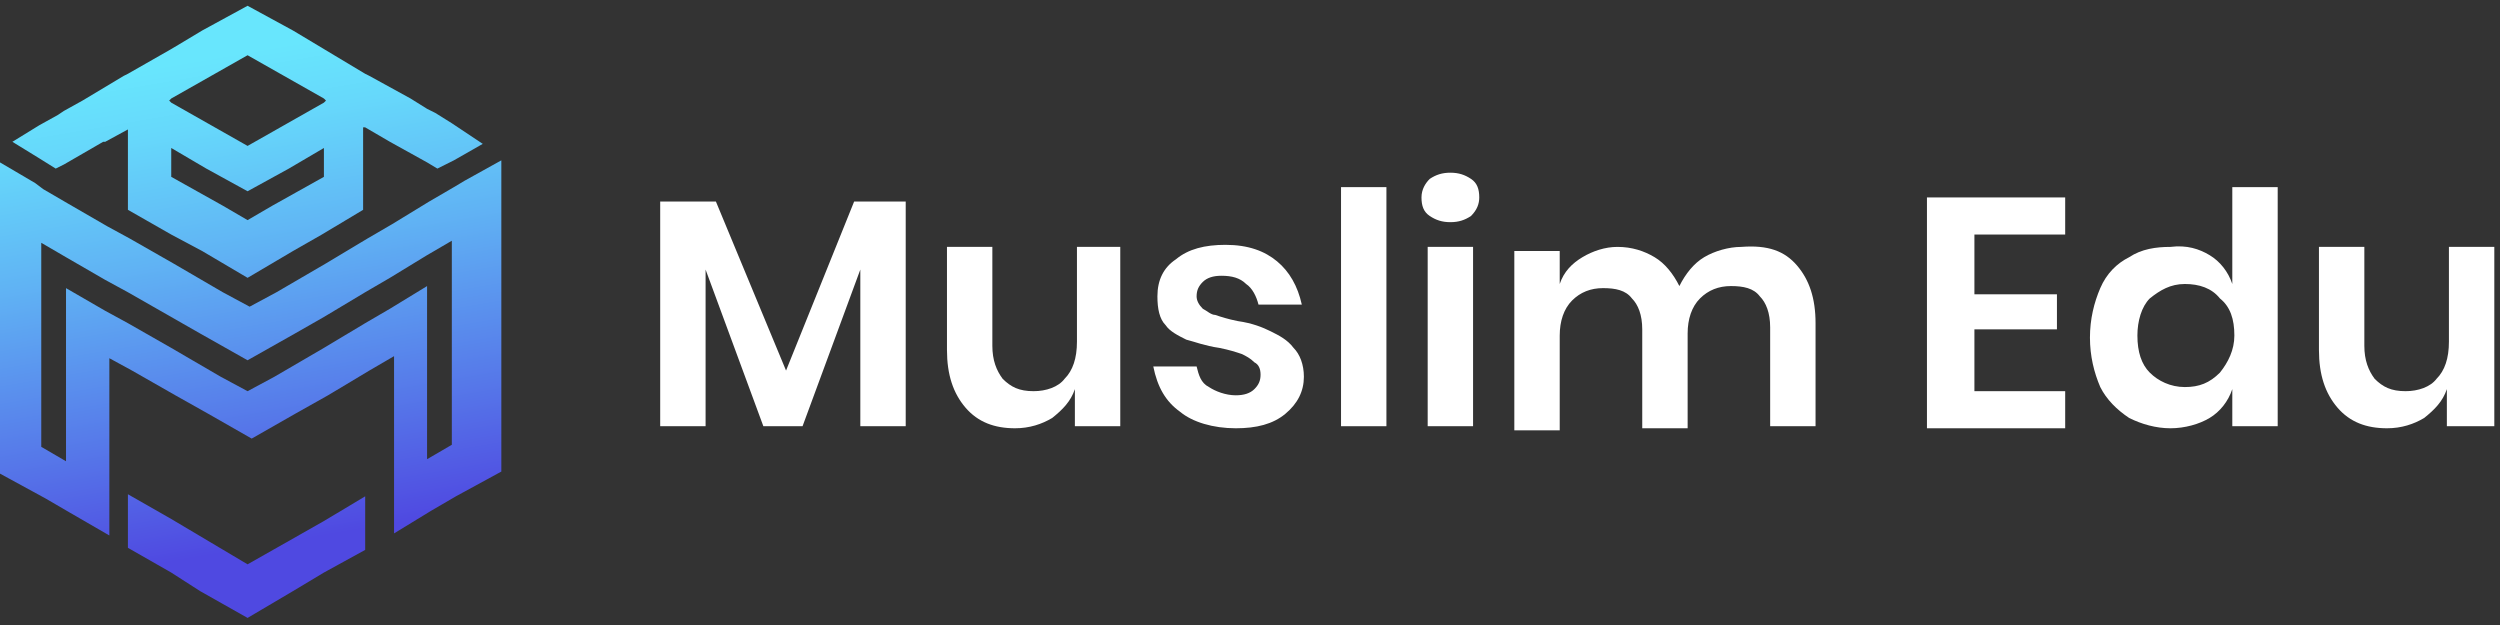<svg width="204" height="51" viewBox="0 0 204 51" fill="none" xmlns="http://www.w3.org/2000/svg">
<rect x="0" y="0" width="204" height="51" fill="#333333" stroke="none"/>
<path d="M37.879 14.766L37.037 15.271L35.017 16.448L31.987 18.298L29.966 19.475L26.599 21.494L22.559 23.848L20.37 25.025L18.182 23.848L14.142 21.494L10.606 19.475L8.754 18.466L5.556 16.616L3.535 15.439L2.862 14.934L0 13.252V38.648L3.704 40.667L5.724 41.844L8.923 43.694V29.23L10.774 30.239L14.31 32.257L17.003 33.771L20.539 35.789L24.074 33.771L26.768 32.257L30.135 30.239L32.155 29.062V43.526L35.185 41.676L37.206 40.498L40.909 38.48V13.084L37.879 14.766ZM36.869 36.294L34.849 37.471V23.344L31.818 25.194L29.798 26.371L26.431 28.389L22.391 30.744L20.202 31.921L18.014 30.744L13.973 28.389L10.438 26.371L8.586 25.362L5.387 23.512V37.639L3.367 36.462V19.812L5.387 20.989L8.586 22.839L10.438 23.848L16.33 27.212L20.202 29.398L24.074 27.212L26.431 25.866L29.798 23.848L31.818 22.671L34.849 20.821L36.869 19.643V36.294Z" fill="url(#paint0_linear)"/>
<path d="M36.869 10.057L35.522 9.216L34.849 8.88L33.502 8.039L30.135 6.189L29.798 6.021L23.906 2.489L20.202 0.471L16.499 2.489L13.973 4.003L10.438 6.021L10.101 6.189L6.734 8.207L5.219 9.048L4.714 9.384L3.199 10.225L1.01 11.571L3.199 12.916L4.546 13.757L5.219 13.421L8.418 11.571H8.586L10.438 10.562V17.121L13.973 19.139L16.499 20.485L20.202 22.671L23.906 20.485L26.263 19.139L29.63 17.121V10.393H29.798L31.819 11.571L34.849 13.252L35.691 13.757L37.037 13.084L39.394 11.739L36.869 10.057ZM26.431 14.43L22.223 16.784L20.202 17.962L18.182 16.784L13.973 14.43V12.075L16.835 13.757L20.202 15.607L23.569 13.757L26.431 12.075V14.43ZM26.431 8.375L20.202 11.907L13.973 8.375L13.805 8.207L13.973 8.039L20.202 4.507L26.431 8.039L26.6 8.207L26.431 8.375Z" fill="url(#paint1_linear)"/>
<path d="M29.799 40.499V44.871L26.431 46.721L23.906 48.235L20.202 50.422L16.33 48.235L13.973 46.721L10.438 44.703V40.331L13.973 42.349L20.202 46.049L26.431 42.517L29.799 40.499Z" fill="url(#paint2_linear)"/>
<path d="M73.906 16.447V34.779H70.202V21.997L65.488 34.779H62.29L57.576 21.997V34.779H53.872V16.447H58.418L64.141 30.238L69.697 16.447H73.906Z" fill="white"/>
<path d="M91.414 20.147V34.779H87.71V31.752C87.374 32.761 86.7 33.434 85.859 34.106C85.017 34.611 84.007 34.947 82.828 34.947C81.145 34.947 79.798 34.443 78.788 33.266C77.778 32.088 77.273 30.575 77.273 28.556V20.147H80.976V28.22C80.976 29.397 81.313 30.238 81.818 30.911C82.492 31.584 83.165 31.92 84.344 31.92C85.354 31.92 86.364 31.584 86.869 30.911C87.542 30.238 87.879 29.229 87.879 27.884V20.147H91.414Z" fill="white"/>
<path d="M104.209 21.325C105.219 22.165 105.892 23.343 106.229 24.856H102.694C102.525 24.184 102.189 23.511 101.684 23.174C101.179 22.67 100.505 22.502 99.663 22.502C98.99 22.502 98.485 22.67 98.148 23.006C97.811 23.343 97.643 23.679 97.643 24.184C97.643 24.52 97.811 24.856 98.148 25.193C98.485 25.361 98.822 25.697 99.158 25.697C99.663 25.865 100.168 26.034 101.01 26.202C102.189 26.37 103.03 26.706 103.704 27.043C104.377 27.379 105.051 27.715 105.556 28.388C106.061 28.893 106.397 29.734 106.397 30.743C106.397 31.92 105.892 32.929 104.882 33.77C103.872 34.611 102.525 34.947 100.842 34.947C98.99 34.947 97.306 34.443 96.296 33.602C95.118 32.761 94.445 31.584 94.108 29.902H97.643C97.811 30.575 97.98 31.247 98.653 31.584C99.158 31.92 100 32.257 100.842 32.257C101.515 32.257 102.02 32.088 102.357 31.752C102.694 31.416 102.862 31.079 102.862 30.575C102.862 30.07 102.694 29.734 102.357 29.566C102.02 29.229 101.684 29.061 101.347 28.893C100.842 28.725 100.337 28.556 99.495 28.388C98.317 28.22 97.475 27.884 96.801 27.715C96.128 27.379 95.455 27.043 95.118 26.538C94.613 26.034 94.445 25.193 94.445 24.184C94.445 22.838 94.95 21.829 95.96 21.156C96.97 20.315 98.317 19.979 100 19.979C101.852 19.979 103.199 20.483 104.209 21.325Z" fill="white"/>
<path d="M113.132 15.27V34.779H109.428V15.27H113.132Z" fill="white"/>
<path d="M116.667 14.597C117.172 14.261 117.677 14.092 118.35 14.092C119.024 14.092 119.529 14.261 120.034 14.597C120.539 14.933 120.707 15.438 120.707 16.111C120.707 16.615 120.539 17.12 120.034 17.624C119.529 17.961 119.024 18.129 118.35 18.129C117.677 18.129 117.172 17.961 116.667 17.624C116.162 17.288 115.993 16.784 115.993 16.111C115.993 15.438 116.33 14.933 116.667 14.597ZM120.202 20.147V34.779H116.499V20.147H120.202Z" fill="white"/>
<path d="M146.633 21.661C147.643 22.838 148.149 24.352 148.149 26.37V34.779H144.445V26.706C144.445 25.529 144.108 24.688 143.603 24.183C143.098 23.511 142.256 23.343 141.246 23.343C140.236 23.343 139.394 23.679 138.721 24.352C138.047 25.024 137.711 26.034 137.711 27.211V34.947H134.007V26.874C134.007 25.697 133.67 24.856 133.165 24.352C132.66 23.679 131.818 23.511 130.808 23.511C129.798 23.511 128.957 23.847 128.283 24.52C127.61 25.193 127.273 26.202 127.273 27.379V35.115H123.569V20.483H127.273V23.174C127.61 22.165 128.283 21.492 129.125 20.988C129.967 20.483 130.977 20.147 131.987 20.147C133.165 20.147 134.175 20.483 135.017 20.988C135.859 21.492 136.532 22.334 137.037 23.343C137.542 22.334 138.216 21.492 139.058 20.988C139.899 20.483 141.078 20.147 142.088 20.147C144.276 19.979 145.623 20.483 146.633 21.661Z" fill="white"/>
<path d="M161.112 19.138V24.015H167.846V26.875H161.112V31.92H168.519V34.947H157.239V16.111H168.519V19.138H161.112Z" fill="white"/>
<path d="M180.304 20.82C181.146 21.324 181.819 22.165 182.156 23.174V15.27H185.86V34.779H182.156V31.752C181.819 32.761 181.146 33.602 180.304 34.106C179.463 34.611 178.284 34.947 177.106 34.947C175.927 34.947 174.749 34.611 173.739 34.106C172.728 33.434 171.887 32.593 171.382 31.584C170.877 30.406 170.54 29.061 170.54 27.547C170.54 26.034 170.877 24.688 171.382 23.511C171.887 22.334 172.728 21.493 173.739 20.988C174.749 20.315 175.927 20.147 177.106 20.147C178.452 19.979 179.463 20.315 180.304 20.82ZM175.422 24.352C174.749 25.024 174.412 26.202 174.412 27.379C174.412 28.724 174.749 29.734 175.422 30.406C176.095 31.079 177.106 31.584 178.284 31.584C179.463 31.584 180.304 31.247 181.146 30.406C181.819 29.565 182.324 28.556 182.324 27.379C182.324 26.034 181.988 25.024 181.146 24.352C180.473 23.511 179.463 23.174 178.284 23.174C177.106 23.174 176.264 23.679 175.422 24.352Z" fill="white"/>
<path d="M203.536 20.147V34.779H199.664V31.752C199.327 32.761 198.654 33.434 197.812 34.106C196.97 34.611 195.96 34.947 194.782 34.947C193.098 34.947 191.752 34.443 190.741 33.266C189.731 32.088 189.226 30.575 189.226 28.556V20.147H192.93V28.22C192.93 29.397 193.267 30.238 193.772 30.911C194.445 31.584 195.119 31.92 196.297 31.92C197.307 31.92 198.317 31.584 198.822 30.911C199.496 30.238 199.832 29.229 199.832 27.884V20.147H203.536Z" fill="white"/>
<defs>
<linearGradient id="paint0_linear" x1="13.495" y1="4.299" x2="23.942" y2="65.12" gradientUnits="userSpaceOnUse">
<stop offset="0.016" stop-color="#68E6FD"/>
<stop offset="0.105" stop-color="#66D8FB"/>
<stop offset="0.273" stop-color="#60B3F4"/>
<stop offset="0.5" stop-color="#5678E9"/>
<stop offset="0.665" stop-color="#4F49E1"/>
</linearGradient>
<linearGradient id="paint1_linear" x1="13.495" y1="4.299" x2="23.942" y2="65.12" gradientUnits="userSpaceOnUse">
<stop offset="0.016" stop-color="#68E6FD"/>
<stop offset="0.105" stop-color="#66D8FB"/>
<stop offset="0.273" stop-color="#60B3F4"/>
<stop offset="0.5" stop-color="#5678E9"/>
<stop offset="0.665" stop-color="#4F49E1"/>
</linearGradient>
<linearGradient id="paint2_linear" x1="13.495" y1="4.299" x2="23.942" y2="65.12" gradientUnits="userSpaceOnUse">
<stop offset="0.016" stop-color="#68E6FD"/>
<stop offset="0.105" stop-color="#66D8FB"/>
<stop offset="0.273" stop-color="#60B3F4"/>
<stop offset="0.5" stop-color="#5678E9"/>
<stop offset="0.665" stop-color="#4F49E1"/>
</linearGradient>
</defs>
</svg>
